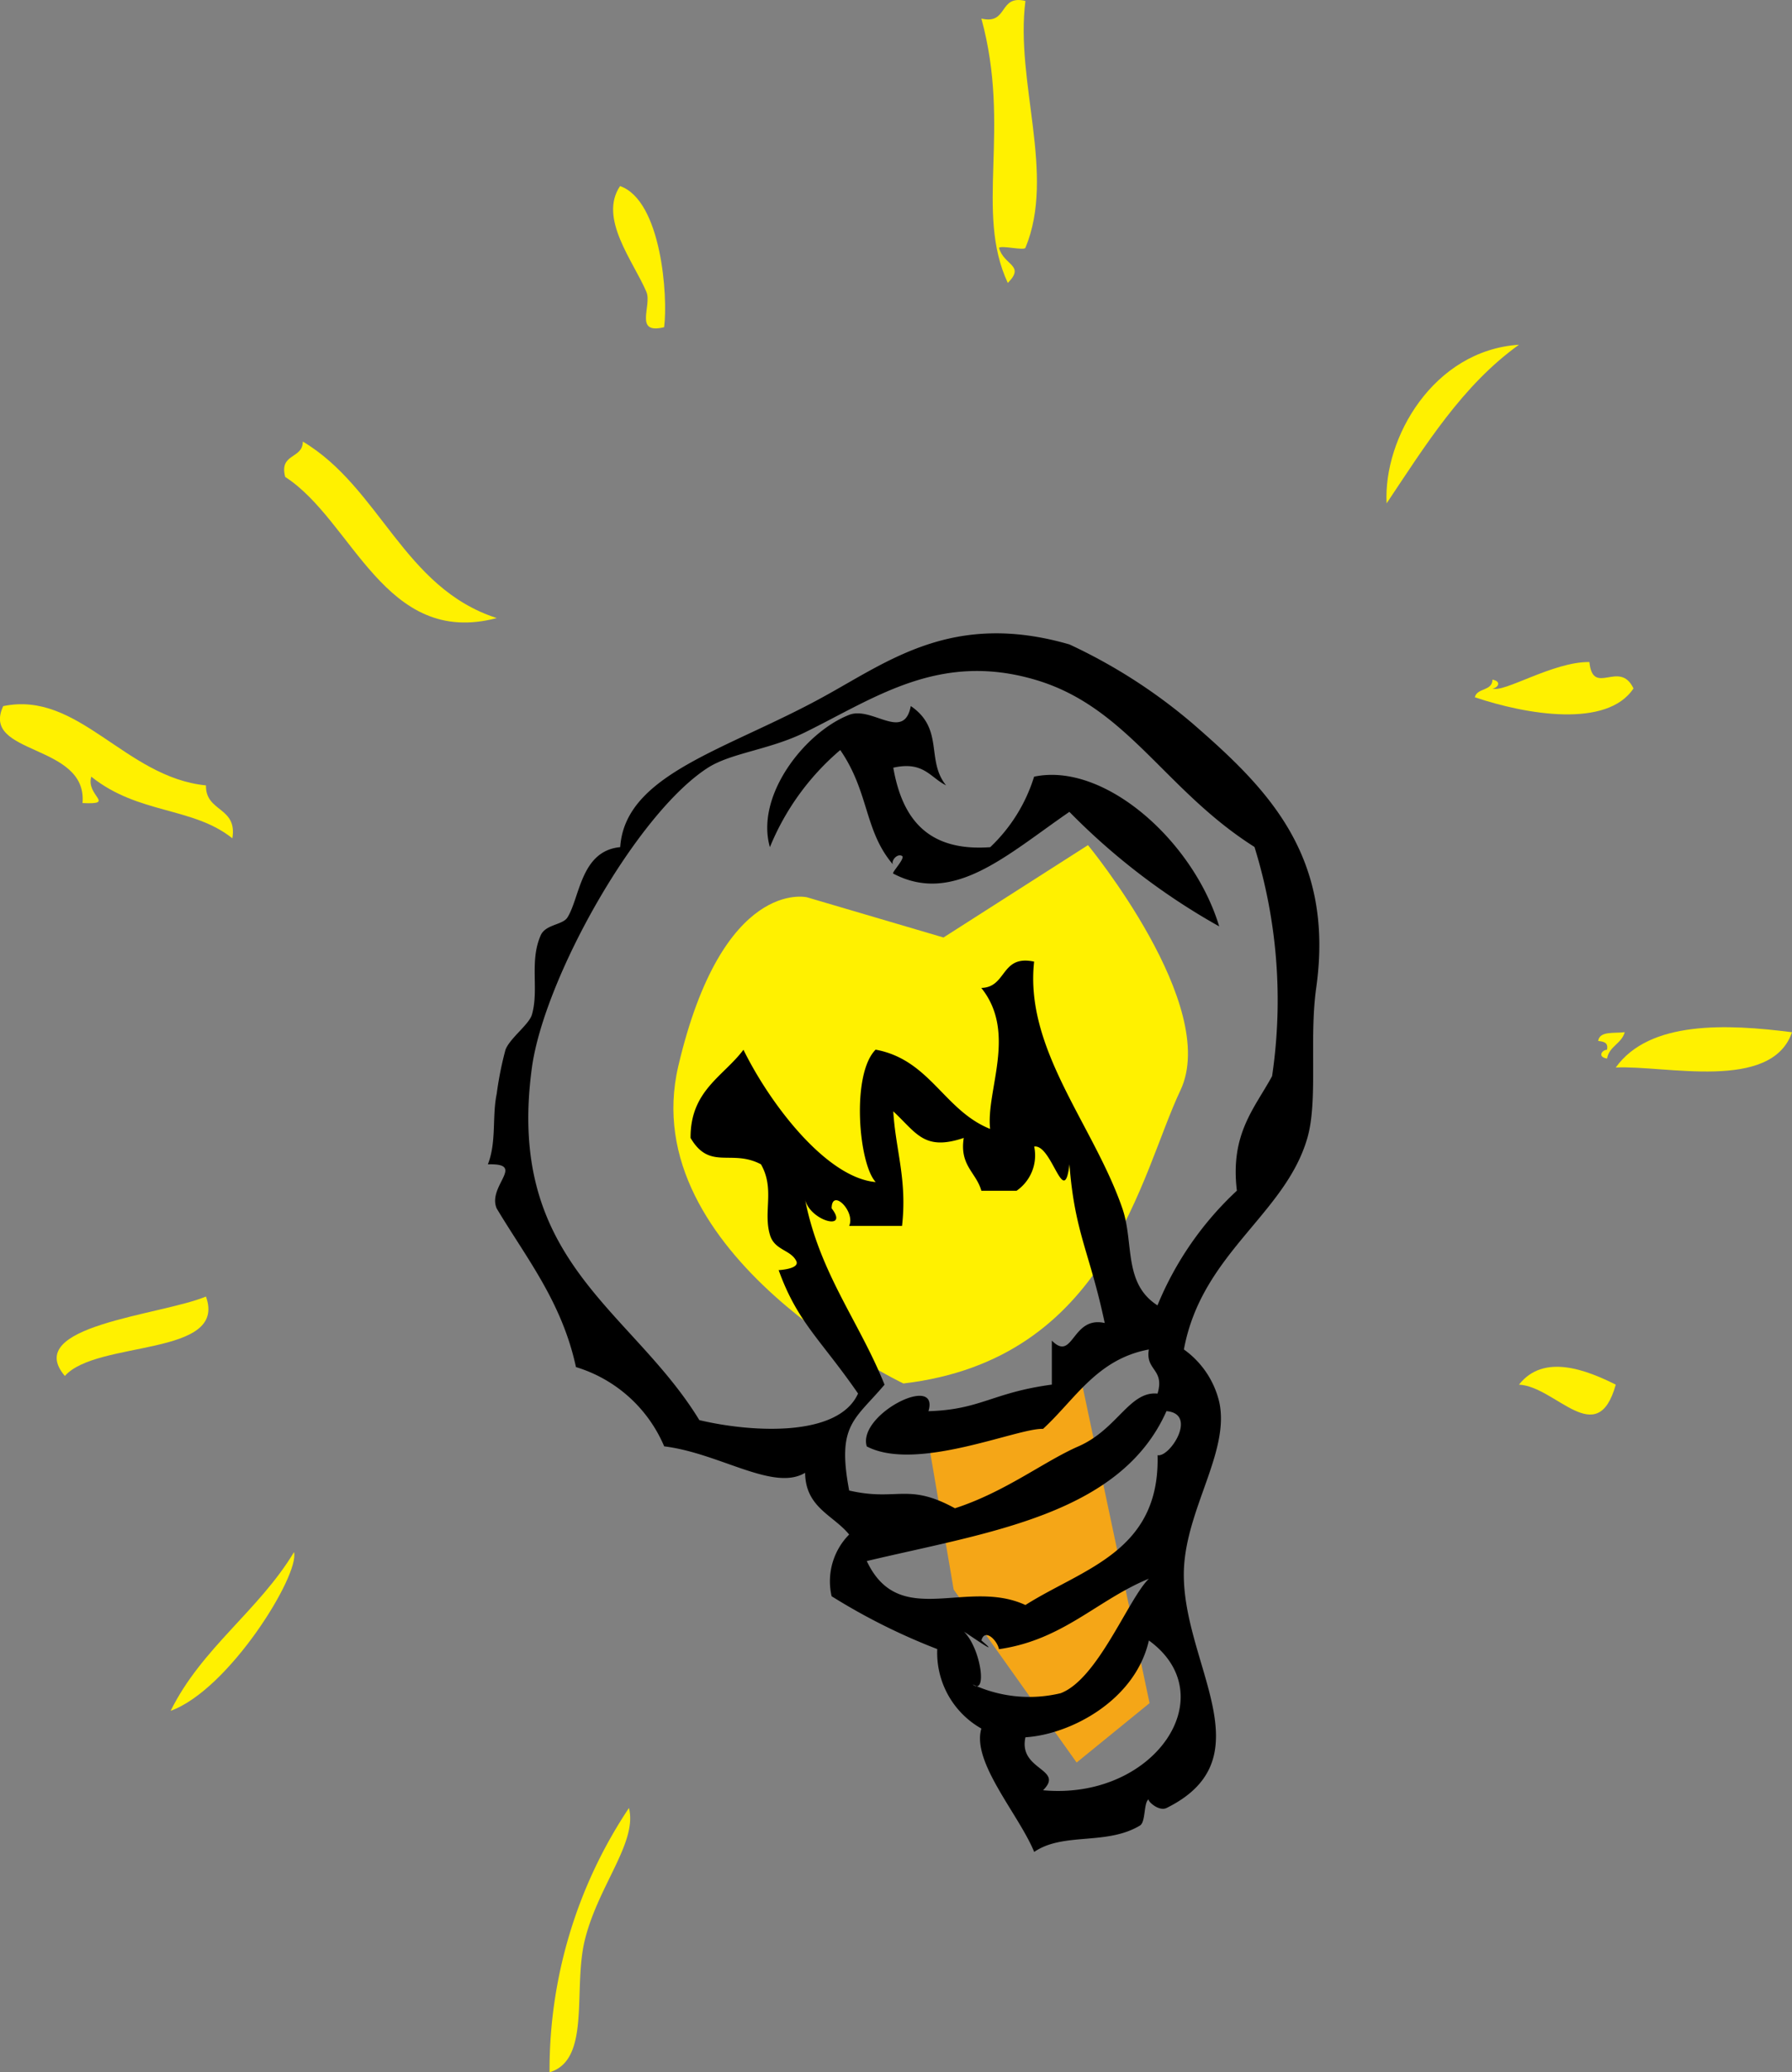 <svg xmlns="http://www.w3.org/2000/svg" xmlns:xlink="http://www.w3.org/1999/xlink" width="87.637" height="101.322" viewBox="0 0 87.637 101.322">
  <rect x="0" y="0" width="87.637" height="101.322" fill="#808080" stroke="none"/>
  <defs>
    <clipPath id="clip-path">
      <rect id="Rectangle_1408" data-name="Rectangle 1408" width="87.637" height="101.322" fill="none"/>
    </clipPath>
  </defs>
  <g id="Group_26122" data-name="Group 26122" clip-path="url(#clip-path)">
    <path id="Path_114345" data-name="Path 114345" d="M20.773,38.273S7.6,31.991,9.765,22.756,16.054,14.5,16.054,14.5l6.68,1.967L29.8,11.951S36.28,19.81,34.32,23.942,30.786,37.1,20.773,38.273" transform="translate(23.407 29.371)" fill="#fff100" fill-rule="evenodd"/>
    <path id="Path_114346" data-name="Path 114346" d="M20.451,38.217,14.438,29.76l-1.335-7.8,7.572-2.448,3.343,15.8Z" transform="translate(32.201 47.96)" fill="#f5a617" fill-rule="evenodd"/>
    <path id="Path_114347" data-name="Path 114347" d="M9.013,2.631c2.023.712,2.348,5.4,2.154,6.9-1.5.37-.581-1.061-.868-1.729C9.66,6.3,7.948,4.2,9.013,2.631" transform="translate(21.312 6.467)" fill="#fff100" fill-rule="evenodd"/>
    <path id="Path_114348" data-name="Path 114348" d="M26.091,4.875C23.325,6.86,21.52,9.788,19.619,12.63c-.169-3.191,2.289-7.482,6.472-7.755" transform="translate(48.193 11.981)" fill="#fff100" fill-rule="evenodd"/>
    <path id="Path_114349" data-name="Path 114349" d="M4.932,6.244C8.718,8.5,9.848,13.4,14.416,14.874c-5.484,1.449-7.026-4.761-10.345-6.9-.308-1.172.857-.864.861-1.725" transform="translate(9.877 15.346)" fill="#fff100" fill-rule="evenodd"/>
    <path id="Path_114350" data-name="Path 114350" d="M11.365,16.516c-1.94-1.552-4.6-1.169-6.9-3.015-.277.94,1.224,1.366-.429,1.29.249-2.935-5.01-2.323-3.879-4.74,3.7-.768,5.95,3.482,9.916,3.876-.028,1.317,1.549,1.037,1.29,2.59" transform="translate(0 24.474)" fill="#fff100" fill-rule="evenodd"/>
    <path id="Path_114351" data-name="Path 114351" d="M31.474,14.771c-1,2.922-6.206,1.608-8.62,1.725,1.646-2.306,5.456-2.13,8.62-1.725" transform="translate(56.164 35.699)" fill="#fff100" fill-rule="evenodd"/>
    <path id="Path_114352" data-name="Path 114352" d="M8.1,18.335c1.075,2.956-5.356,2.123-6.9,3.883-2.1-2.465,4.64-2.953,6.9-3.883" transform="translate(1.972 45.059)" fill="#fff100" fill-rule="evenodd"/>
    <path id="Path_114353" data-name="Path 114353" d="M26.218,20.2c-.909,3.247-2.932.086-4.733,0,1.21-1.549,3.326-.705,4.733,0" transform="translate(52.8 47.501)" fill="#fff100" fill-rule="evenodd"/>
    <path id="Path_114354" data-name="Path 114354" d="M13.881.906c1.328.318.826-1.182,2.154-.861-.508,3.966,1.49,8.478,0,12.07-.062.149-1.155-.128-1.293,0,.242.875,1.3.84.432,1.718-1.635-3.489.18-7.53-1.293-12.928" transform="translate(34.113 0.001)" fill="#fff100" fill-rule="evenodd"/>
    <path id="Path_114355" data-name="Path 114355" d="M21.722,10.223c.491.09.235.429,0,.429.539.242,2.973-1.317,4.74-1.29.176,1.722,1.473-.145,2.157,1.29-1.29,1.953-5.242,1.283-7.759.432.107-.47.857-.29.861-.861" transform="translate(51.266 23.008)" fill="#fff100" fill-rule="evenodd"/>
    <path id="Path_114356" data-name="Path 114356" d="M17.014,13c.429,2.438,1.635,4.108,4.74,3.883A8,8,0,0,0,23.9,13.436c3.458-.73,7.807,3.177,9.052,7.32a32.519,32.519,0,0,1-7.326-5.6c-3.094,2.13-5.667,4.567-8.616,3.018-.086-.048.612-.761.429-.864-.256-.138-.564.28-.429.432-1.424-1.649-1.162-3.534-2.59-5.608a12.366,12.366,0,0,0-3.44,4.747c-.726-2.527,1.722-5.625,3.872-6.466,1.12-.446,2.68,1.324,3.018-.432,1.646,1.124.73,2.652,1.725,3.876-.774-.377-1.1-1.2-2.586-.861" transform="translate(26.672 24.539)" fill-rule="evenodd"/>
    <path id="Path_114357" data-name="Path 114357" d="M23.037,15.886c-.491-.083-.232-.429,0-.429.076-.363-.166-.4-.432-.432.073-.5.788-.36,1.3-.429-.152.564-.761.685-.864,1.29" transform="translate(55.552 35.871)" fill="#fff100" fill-rule="evenodd"/>
    <path id="Path_114358" data-name="Path 114358" d="M33.617,68.537c-.757-1.839-3.07-4.391-2.583-6.03a4.258,4.258,0,0,1-2.157-3.886,30.391,30.391,0,0,1-5.166-2.583,3.253,3.253,0,0,1,.857-3.018c-.771-.951-2.133-1.31-2.154-3.018-1.542.93-4.18-.961-6.891-1.293a6.836,6.836,0,0,0-4.315-3.876c-.688-3.188-2.424-5.328-3.876-7.755-.477-1.1,1.476-2.22-.432-2.157.432-1.1.2-2.337.432-3.447a16.69,16.69,0,0,1,.429-2.154c.214-.567,1.155-1.238,1.293-1.718.356-1.234-.135-2.6.432-3.883.235-.532,1.065-.5,1.3-.861.619-.972.647-3.264,2.586-3.447.239-3.575,5.207-4.754,9.9-7.33C26.5,10.32,29.644,7.851,35.342,9.5a26.441,26.441,0,0,1,6.033,3.876c3.665,3.181,6.946,6.459,6.033,12.928-.349,2.493.1,5.5-.432,7.33-1.082,3.748-5.169,5.632-6.037,10.338a4.4,4.4,0,0,1,1.732,2.583c.515,2.41-1.618,5.193-1.732,8.187-.156,4.516,4.139,9.187-.854,11.652-.4.18-.965-.38-.861-.436-.263.152-.142,1.11-.432,1.29-1.642.989-3.751.311-5.176,1.293m-11.2-31.889c.705,3.6,2.652,5.964,3.883,9.041-1.466,1.736-2.341,1.947-1.729,5.176,2.358.543,2.859-.4,5.172.868,2.465-.8,4.343-2.285,6.033-3.025,1.915-.833,2.493-2.714,3.876-2.583.36-1.217-.605-1.117-.425-2.157-2.545.474-3.6,2.438-5.176,3.883-1.221-.059-6.185,2.13-8.62.857-.47-1.559,3.575-3.6,3.018-1.722,2.559-.076,3.119-.909,6.033-1.3V43.539c1.061,1.068.965-1.224,2.586-.861-.73-3.454-1.473-4.412-1.725-7.759-.266,2.237-.854-1-1.725-.868a2.1,2.1,0,0,1-.861,2.161H31.034c-.252-.9-1.075-1.231-.861-2.583-1.936.65-2.3-.232-3.447-1.3.114,1.9.685,3.34.429,5.6H24.569c.318-.7-.851-1.871-.857-.857.871,1.124-1.041.626-1.3-.429m3.451-.861c-.833-.892-1.2-5.266,0-6.469,2.662.491,3.343,2.973,5.6,3.876-.214-1.871,1.331-4.7-.432-6.894,1.262-.028.944-1.639,2.583-1.286-.474,4.3,2.911,7.99,4.315,12.063.581,1.68.031,3.661,1.718,4.744a15.9,15.9,0,0,1,3.883-5.608c-.335-2.776.861-4.018,1.722-5.6a25.32,25.32,0,0,0-.861-11.206c-4.412-2.79-6.23-6.884-10.777-8.191-4.664-1.348-7.776.9-11.2,2.586-1.725.851-3.592,1-4.737,1.722C14.172,17.753,9.657,25.82,9.055,30.183c-1.3,9.515,4.854,11.783,8.187,17.243,2.493.595,6.787.871,7.762-1.3-1.85-2.673-2.96-3.475-3.883-6.033,0,0,1.03-.052.868-.432-.266-.57-1.068-.526-1.293-1.29-.342-1.141.249-2.234-.439-3.451-1.445-.764-2.5.318-3.444-1.29-.014-2.317,1.6-3,2.586-4.312,1.328,2.7,4.076,6.262,6.466,6.469M25.43,54.316c1.587,3.375,4.882.823,7.759,2.151,2.811-1.784,6.587-2.6,6.462-7.326.6.124,1.978-2.023.436-2.154-2.254,5.072-8.734,5.923-14.656,7.33m4.744,3.444c.847.833,1.162,3.167.429,2.586a6.577,6.577,0,0,0,4.308.432c1.822-.692,3.3-4.6,4.315-5.6-2.545,1.048-4.184,2.994-7.33,3.447-.1-.46-.705-1.034-.861-.425,1.02.861-.481-.2-.861-.436m3.015,5.169c-.36,1.625,1.933,1.532.861,2.59,5.421.5,8.907-4.616,5.176-7.323-.671,2.949-3.859,4.6-6.037,4.733" transform="translate(16.959 22.009)" fill-rule="evenodd"/>
    <path id="Path_114359" data-name="Path 114359" d="M2.414,29.708c1.518-3.074,4.3-4.885,6.033-7.759.284,1.113-3.181,6.728-6.033,7.759" transform="translate(5.932 53.941)" fill="#fff100" fill-rule="evenodd"/>
    <path id="Path_114360" data-name="Path 114360" d="M11.656,25.567c.425,1.68-1.5,3.786-2.157,6.455-.591,2.4.315,5.857-1.725,6.469a23.064,23.064,0,0,1,3.883-12.924" transform="translate(19.102 62.832)" fill="#fff100" fill-rule="evenodd"/>
  </g>
</svg>
